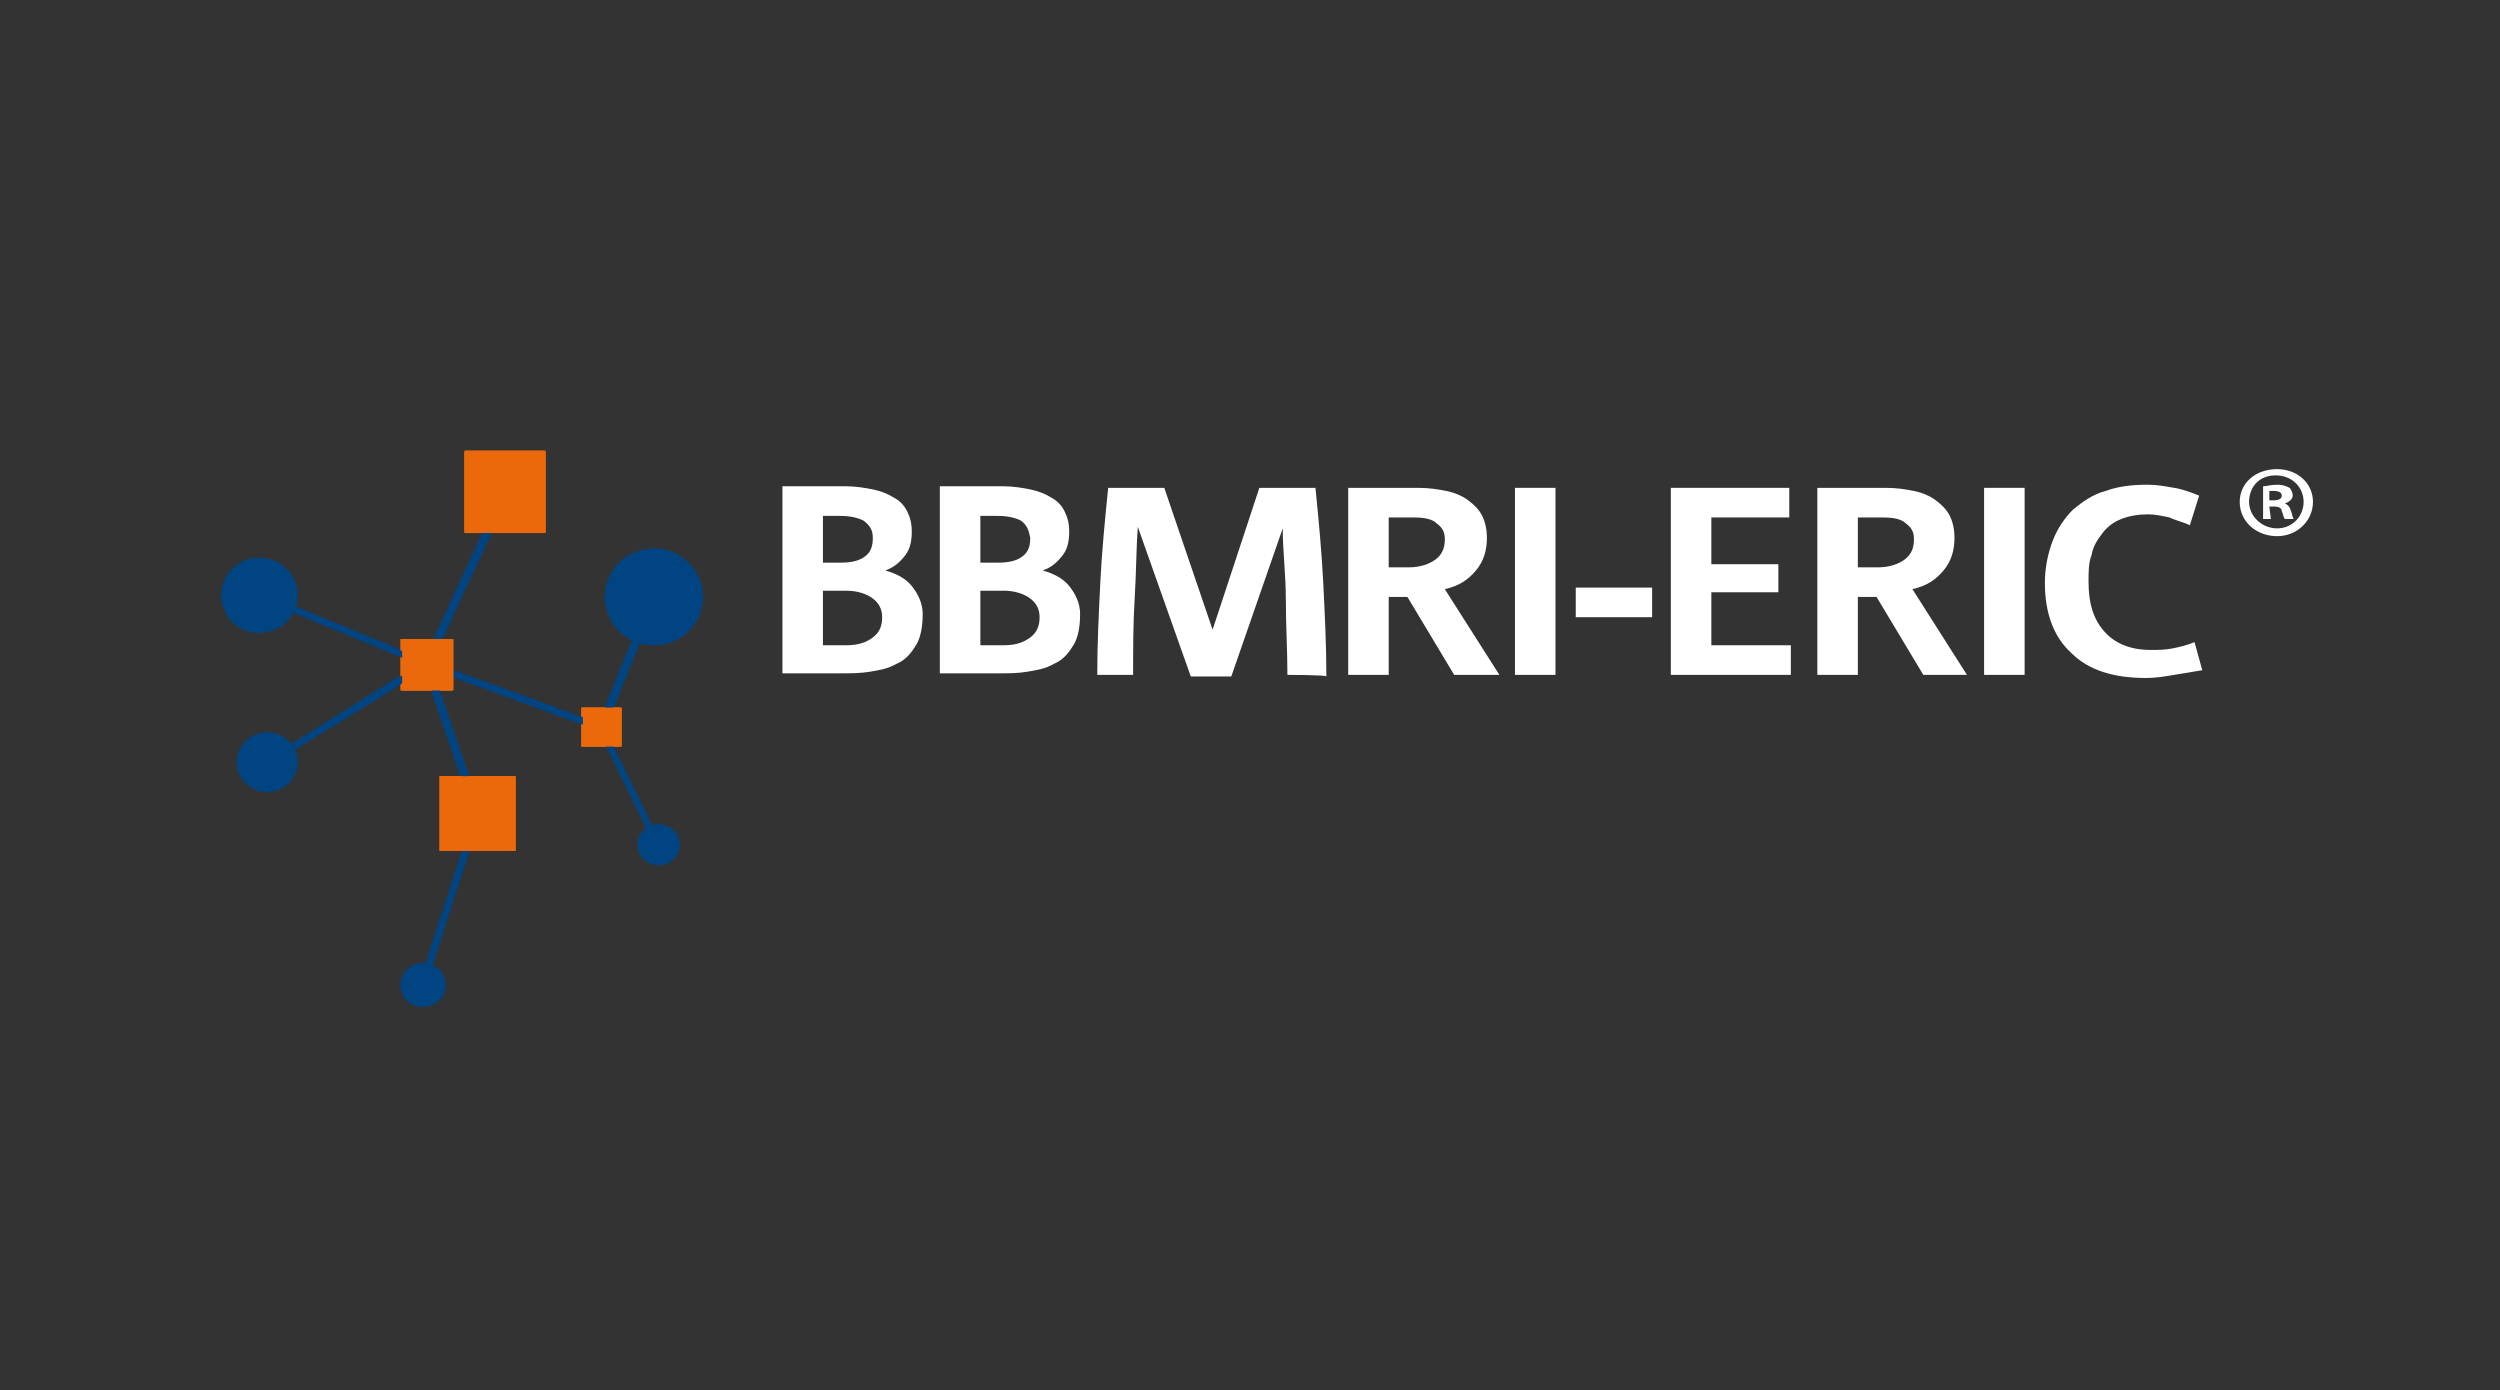<?xml version="1.0" encoding="utf-8"?>
<!-- Generator: Adobe Illustrator 21.1.0, SVG Export Plug-In . SVG Version: 6.00 Build 0)  -->
<svg version="1.1" id="Ebene_1" xmlns="http://www.w3.org/2000/svg" xmlns:xlink="http://www.w3.org/1999/xlink" x="0px" y="0px"
	 viewBox="0 0 160.4 89.2" style="enable-background:new 0 0 160.4 89.2;" xml:space="preserve">
<rect x="0" y="0" width="160.4" height="89.2" fill="#333333" stroke="none"/>
<style type="text/css">
	.st0{fill:#004481;}
	.st1{fill:#EB690B;}
	.st2{fill:#FFFFFF;}
</style>
<g>
	<g>
		
			<rect x="23.1" y="57.5" transform="matrix(0.308 -0.951 0.951 0.308 -34.926 67.388)" class="st0" width="11.5" height="0.4"/>
	</g>
	<g>
		<polygon class="st0" points="30.8,52.2 27.5,42.5 27.3,42.8 38.5,46.9 38.7,47 38.8,46.8 42.1,38.4 41.7,38.2 38.3,46.6 
			38.6,46.5 27.4,42.4 27,42.2 27.1,42.7 30.4,52.3 		"/>
	</g>
	<g>
		
			<rect x="40.2" y="46.2" transform="matrix(0.898 -0.44 0.44 0.898 -18.086 22.942)" class="st0" width="0.4" height="8.4"/>
	</g>
	<g>
		<polygon class="st0" points="17.2,49.1 27.5,42.8 27.5,42.7 27.5,42.7 32.6,31.7 32.2,31.5 27.1,42.5 27.2,42.4 17,48.8 		"/>
	</g>
	<g>
		
			<rect x="21.8" y="34.6" transform="matrix(0.382 -0.924 0.924 0.382 -23.739 45.274)" class="st0" width="0.4" height="11.6"/>
	</g>
</g>
<g>
	<g>
		<circle class="st0" cx="27.1" cy="63.2" r="1.4"/>
		<circle class="st0" cx="41.9" cy="38.3" r="3.1"/>
		<circle class="st0" cx="42.2" cy="54.2" r="1.3"/>
		<circle class="st0" cx="17.1" cy="48.9" r="1.9"/>
		<circle class="st0" cx="16.6" cy="38.2" r="2.4"/>
	</g>
	<g>
		<rect x="29.8" y="28.9" class="st1" width="5.2" height="5.2"/>
		<rect x="37.3" y="45.4" class="st1" width="2.5" height="2.5"/>
		<rect x="28.2" y="49.8" class="st1" width="4.8" height="4.8"/>
		<rect x="25.7" y="41" class="st1" width="3.3" height="3.3"/>
	</g>
</g>
<g>
	<g>
		
			<rect x="23.1" y="57.5" transform="matrix(0.308 -0.951 0.951 0.308 -34.912 67.408)" class="st0" width="11.5" height="0.4"/>
	</g>
	<g>
		<polygon class="st0" points="30.9,52.2 27.6,42.5 27.3,42.8 38.5,46.9 38.7,47 38.8,46.8 42.2,38.4 41.8,38.2 38.4,46.6 
			38.6,46.5 27.4,42.4 27,42.2 27.2,42.7 30.4,52.3 		"/>
	</g>
	<g>
		
			<rect x="40.2" y="46.3" transform="matrix(0.898 -0.44 0.44 0.898 -18.085 22.948)" class="st0" width="0.4" height="8.4"/>
	</g>
	<g>
		<polygon class="st0" points="17.3,49.1 27.5,42.8 27.5,42.7 27.6,42.7 32.6,31.7 32.2,31.5 27.2,42.5 27.2,42.4 17,48.8 		"/>
	</g>
	<g>
		
			<rect x="21.8" y="34.6" transform="matrix(0.382 -0.924 0.924 0.382 -23.727 45.283)" class="st0" width="0.4" height="11.6"/>
	</g>
</g>
<g>
	<g>
		<circle class="st0" cx="27.1" cy="63.2" r="1.4"/>
		<path class="st0" d="M38.9,38.3c0,1.7,1.4,3.1,3.1,3.1s3.1-1.4,3.1-3.1c0-1.7-1.4-3.1-3.1-3.1S38.9,36.6,38.9,38.3z"/>
		<circle class="st0" cx="42.3" cy="54.2" r="1.3"/>
		<circle class="st0" cx="17.1" cy="48.9" r="1.9"/>
		<circle class="st0" cx="16.6" cy="38.2" r="2.4"/>
	</g>
	<g>
		<rect x="29.8" y="29" class="st1" width="5.2" height="5.2"/>
		<rect x="37.3" y="45.4" class="st1" width="2.5" height="2.5"/>
		<rect x="28.2" y="49.8" class="st1" width="4.8" height="4.8"/>
		<rect x="25.7" y="41" class="st1" width="3.3" height="3.3"/>
	</g>
</g>
<g>
	<g>
		
			<rect x="23.2" y="57.5" transform="matrix(0.308 -0.951 0.951 0.308 -34.879 67.452)" class="st0" width="11.5" height="0.4"/>
	</g>
	<g>
		<polygon class="st0" points="30.9,52.2 27.6,42.5 27.3,42.8 38.5,46.9 38.7,47 38.8,46.8 42.2,38.4 41.8,38.2 38.4,46.6 
			38.7,46.5 27.5,42.4 27,42.2 27.2,42.7 30.5,52.3 		"/>
	</g>
	<g>
		
			<rect x="40.2" y="46.3" transform="matrix(0.898 -0.44 0.44 0.898 -18.08 22.969)" class="st0" width="0.4" height="8.4"/>
	</g>
	<g>
		<polygon class="st0" points="17.3,49.1 27.5,42.8 27.6,42.7 27.6,42.7 32.7,31.7 32.3,31.5 27.2,42.5 27.3,42.4 17.1,48.8 		"/>
	</g>
	<g>
		
			<rect x="21.8" y="34.6" transform="matrix(0.382 -0.924 0.924 0.382 -23.698 45.326)" class="st0" width="0.4" height="11.6"/>
	</g>
</g>
<g>
	<g>
		<circle class="st0" cx="27.2" cy="63.2" r="1.4"/>
		<path class="st0" d="M38.9,38.3c0,1.7,1.4,3.1,3.1,3.1s3.1-1.4,3.1-3.1c0-1.7-1.4-3.1-3.1-3.1S38.9,36.6,38.9,38.3z"/>
		<circle class="st0" cx="42.3" cy="54.2" r="1.3"/>
		<circle class="st0" cx="17.2" cy="48.9" r="1.9"/>
		<circle class="st0" cx="16.7" cy="38.2" r="2.4"/>
	</g>
	<g>
		<rect x="29.8" y="29" class="st1" width="5.2" height="5.2"/>
		<rect x="37.4" y="45.4" class="st1" width="2.5" height="2.5"/>
		<rect x="28.3" y="49.8" class="st1" width="4.8" height="4.8"/>
		<rect x="25.8" y="41" class="st1" width="3.3" height="3.3"/>
	</g>
</g>
<g>
	<g>
		<g>
			<path class="st2" d="M58.7,41.5c-0.3,0.5-0.7,0.9-1.2,1.1c-0.5,0.3-1.1,0.4-1.7,0.5c-0.6,0.1-1.2,0.1-1.7,0.1h-3.9v-12h4.1
				c0.6,0,1.2,0.1,1.7,0.2c0.5,0.1,1,0.3,1.3,0.5c0.4,0.2,0.7,0.5,0.9,0.9c0.2,0.4,0.3,0.8,0.3,1.3c0,0.6-0.1,1.1-0.4,1.5
				c-0.3,0.4-0.7,0.8-1.3,1c0.7,0.2,1.3,0.5,1.7,1c0.4,0.5,0.7,1.1,0.7,1.8C59.2,40.4,59,41.1,58.7,41.5z M55.4,33.4
				c-0.4-0.2-0.9-0.3-1.5-0.3h-1.1v3h1.1c0.7,0,1.2-0.1,1.6-0.4s0.5-0.7,0.5-1.2C56,34,55.8,33.7,55.4,33.4z M56,38.4
				c-0.4-0.3-1-0.5-1.7-0.5h-1.5v3.5h1.5c0.8,0,1.3-0.2,1.7-0.5c0.4-0.3,0.6-0.7,0.6-1.3C56.6,39.1,56.4,38.7,56,38.4z"/>
			<path class="st2" d="M68.8,41.5c-0.3,0.5-0.7,0.9-1.2,1.1c-0.5,0.3-1.1,0.4-1.7,0.5c-0.6,0.1-1.2,0.1-1.7,0.1h-3.9v-12h4.1
				c0.6,0,1.2,0.1,1.7,0.2c0.5,0.1,1,0.3,1.3,0.5c0.4,0.2,0.7,0.5,0.9,0.9c0.2,0.4,0.3,0.8,0.3,1.3c0,0.6-0.1,1.1-0.4,1.5
				c-0.3,0.4-0.7,0.8-1.3,1c0.7,0.2,1.3,0.5,1.7,1c0.4,0.5,0.7,1.1,0.7,1.8C69.3,40.4,69.1,41.1,68.8,41.5z M65.5,33.4
				c-0.4-0.2-0.9-0.3-1.5-0.3h-1.1v3h1.1c0.7,0,1.2-0.1,1.6-0.4c0.4-0.3,0.5-0.7,0.5-1.2C66,34,65.9,33.7,65.5,33.4z M66.1,38.4
				c-0.4-0.3-1-0.5-1.7-0.5h-1.5v3.5h1.5c0.8,0,1.3-0.2,1.7-0.5c0.4-0.3,0.6-0.7,0.6-1.3C66.7,39.1,66.5,38.7,66.1,38.4z"/>
			<path class="st2" d="M82.6,43.3c0-1.6-0.1-3.2-0.1-4.8s-0.2-3.2-0.2-4.6h0l-3.3,9.5h-2.6L73,33.8h0c-0.1,1.4-0.1,3-0.2,4.6
				c-0.1,1.6-0.1,3.3-0.1,4.9h-2.3c0-2,0.1-4,0.2-6s0.3-4,0.5-6h3.6l3.1,9.1h0l3-9.1h3.6c0.2,2,0.4,4.1,0.5,6.1c0.1,2,0.2,4,0.2,6
				C85.1,43.3,82.6,43.3,82.6,43.3z"/>
			<path class="st2" d="M93.3,43.3l-3-5h-1.2v5h-2.6v-12H91c0.7,0,1.3,0.1,1.8,0.2s1,0.3,1.4,0.6s0.7,0.6,0.9,1
				c0.2,0.4,0.3,0.9,0.3,1.4c0,0.8-0.2,1.5-0.7,2.1s-1.1,1-2,1.2l3.5,5.5L93.3,43.3L93.3,43.3z M92.2,33.6c-0.3-0.3-0.8-0.4-1.5-0.4
				h-1.6v3.2h1.3c0.7,0,1.3-0.2,1.7-0.5c0.4-0.3,0.6-0.7,0.6-1.3C92.7,34.2,92.6,33.9,92.2,33.6z"/>
			<path class="st2" d="M97.2,43.3v-12h2.6v12L97.2,43.3L97.2,43.3z"/>
			<path class="st2" d="M101.1,39.6v-1.9h4.9v1.9L101.1,39.6L101.1,39.6z"/>
			<path class="st2" d="M107.2,43.3v-12h7.6v1.9h-5v3h4.3V38h-4.3v3.4h5.1v1.9L107.2,43.3L107.2,43.3z"/>
			<path class="st2" d="M123.4,43.3l-3-5h-1.2v5h-2.6v-12h4.4c0.7,0,1.3,0.1,1.8,0.2s1,0.3,1.4,0.6c0.4,0.3,0.7,0.6,0.9,1
				c0.2,0.4,0.3,0.9,0.3,1.4c0,0.8-0.2,1.5-0.7,2.1s-1.1,1-2,1.2l3.5,5.5L123.4,43.3L123.4,43.3z M122.3,33.6
				c-0.3-0.3-0.8-0.4-1.5-0.4h-1.6v3.2h1.3c0.7,0,1.3-0.2,1.7-0.5c0.4-0.3,0.6-0.7,0.6-1.3C122.8,34.2,122.7,33.9,122.3,33.6z"/>
			<path class="st2" d="M127.3,43.3v-12h2.6v12L127.3,43.3L127.3,43.3z"/>
			<path class="st2" d="M139.5,43.3c-0.6,0.1-1.2,0.2-1.8,0.2c-2.1,0-3.7-0.5-4.8-1.6c-1.1-1-1.7-2.5-1.7-4.5c0-1,0.2-1.9,0.5-2.7
				c0.3-0.8,0.8-1.5,1.3-2c0.6-0.5,1.3-1,2.1-1.2c0.8-0.3,1.7-0.4,2.7-0.4c0.6,0,1.1,0.1,1.7,0.2c0.6,0.1,1.1,0.3,1.6,0.5l-0.6,1.9
				c-0.4-0.2-0.9-0.3-1.3-0.5c-0.5-0.1-0.9-0.2-1.4-0.2c-0.6,0-1.2,0.1-1.7,0.3c-0.5,0.2-0.9,0.5-1.2,0.9c-0.3,0.4-0.6,0.8-0.7,1.4
				c-0.2,0.5-0.2,1.1-0.2,1.7c0,1.4,0.3,2.4,1,3.2c0.7,0.8,1.7,1.2,3,1.2c0.5,0,0.9,0,1.4-0.1c0.5-0.1,0.9-0.2,1.4-0.4l0.5,1.8
				C140.7,43.1,140.1,43.2,139.5,43.3z"/>
		</g>
	</g>
	<g>
		<path class="st2" d="M148.4,32.2c0,1.2-1,2.2-2.3,2.2c-1.3,0-2.4-0.9-2.4-2.2c0-1.2,1-2.1,2.4-2.1C147.4,30.1,148.4,31,148.4,32.2
			z M144.3,32.2c0,0.9,0.8,1.7,1.8,1.7c1,0,1.7-0.8,1.7-1.7c0-0.9-0.7-1.7-1.8-1.7S144.3,31.3,144.3,32.2z M145.7,33.3h-0.5v-2.1
			c0.2,0,0.5-0.1,0.9-0.1c0.4,0,0.6,0.1,0.8,0.2c0.1,0.1,0.2,0.3,0.2,0.5c0,0.2-0.2,0.4-0.5,0.5v0c0.2,0.1,0.3,0.2,0.4,0.5
			c0.1,0.3,0.1,0.5,0.2,0.5h-0.6c-0.1-0.1-0.1-0.3-0.2-0.5c0-0.2-0.2-0.3-0.5-0.3h-0.3L145.7,33.3L145.7,33.3z M145.7,32.1h0.2
			c0.3,0,0.5-0.1,0.5-0.3c0-0.2-0.2-0.3-0.5-0.3c-0.1,0-0.2,0-0.3,0V32.1z"/>
	</g>
</g>
</svg>
